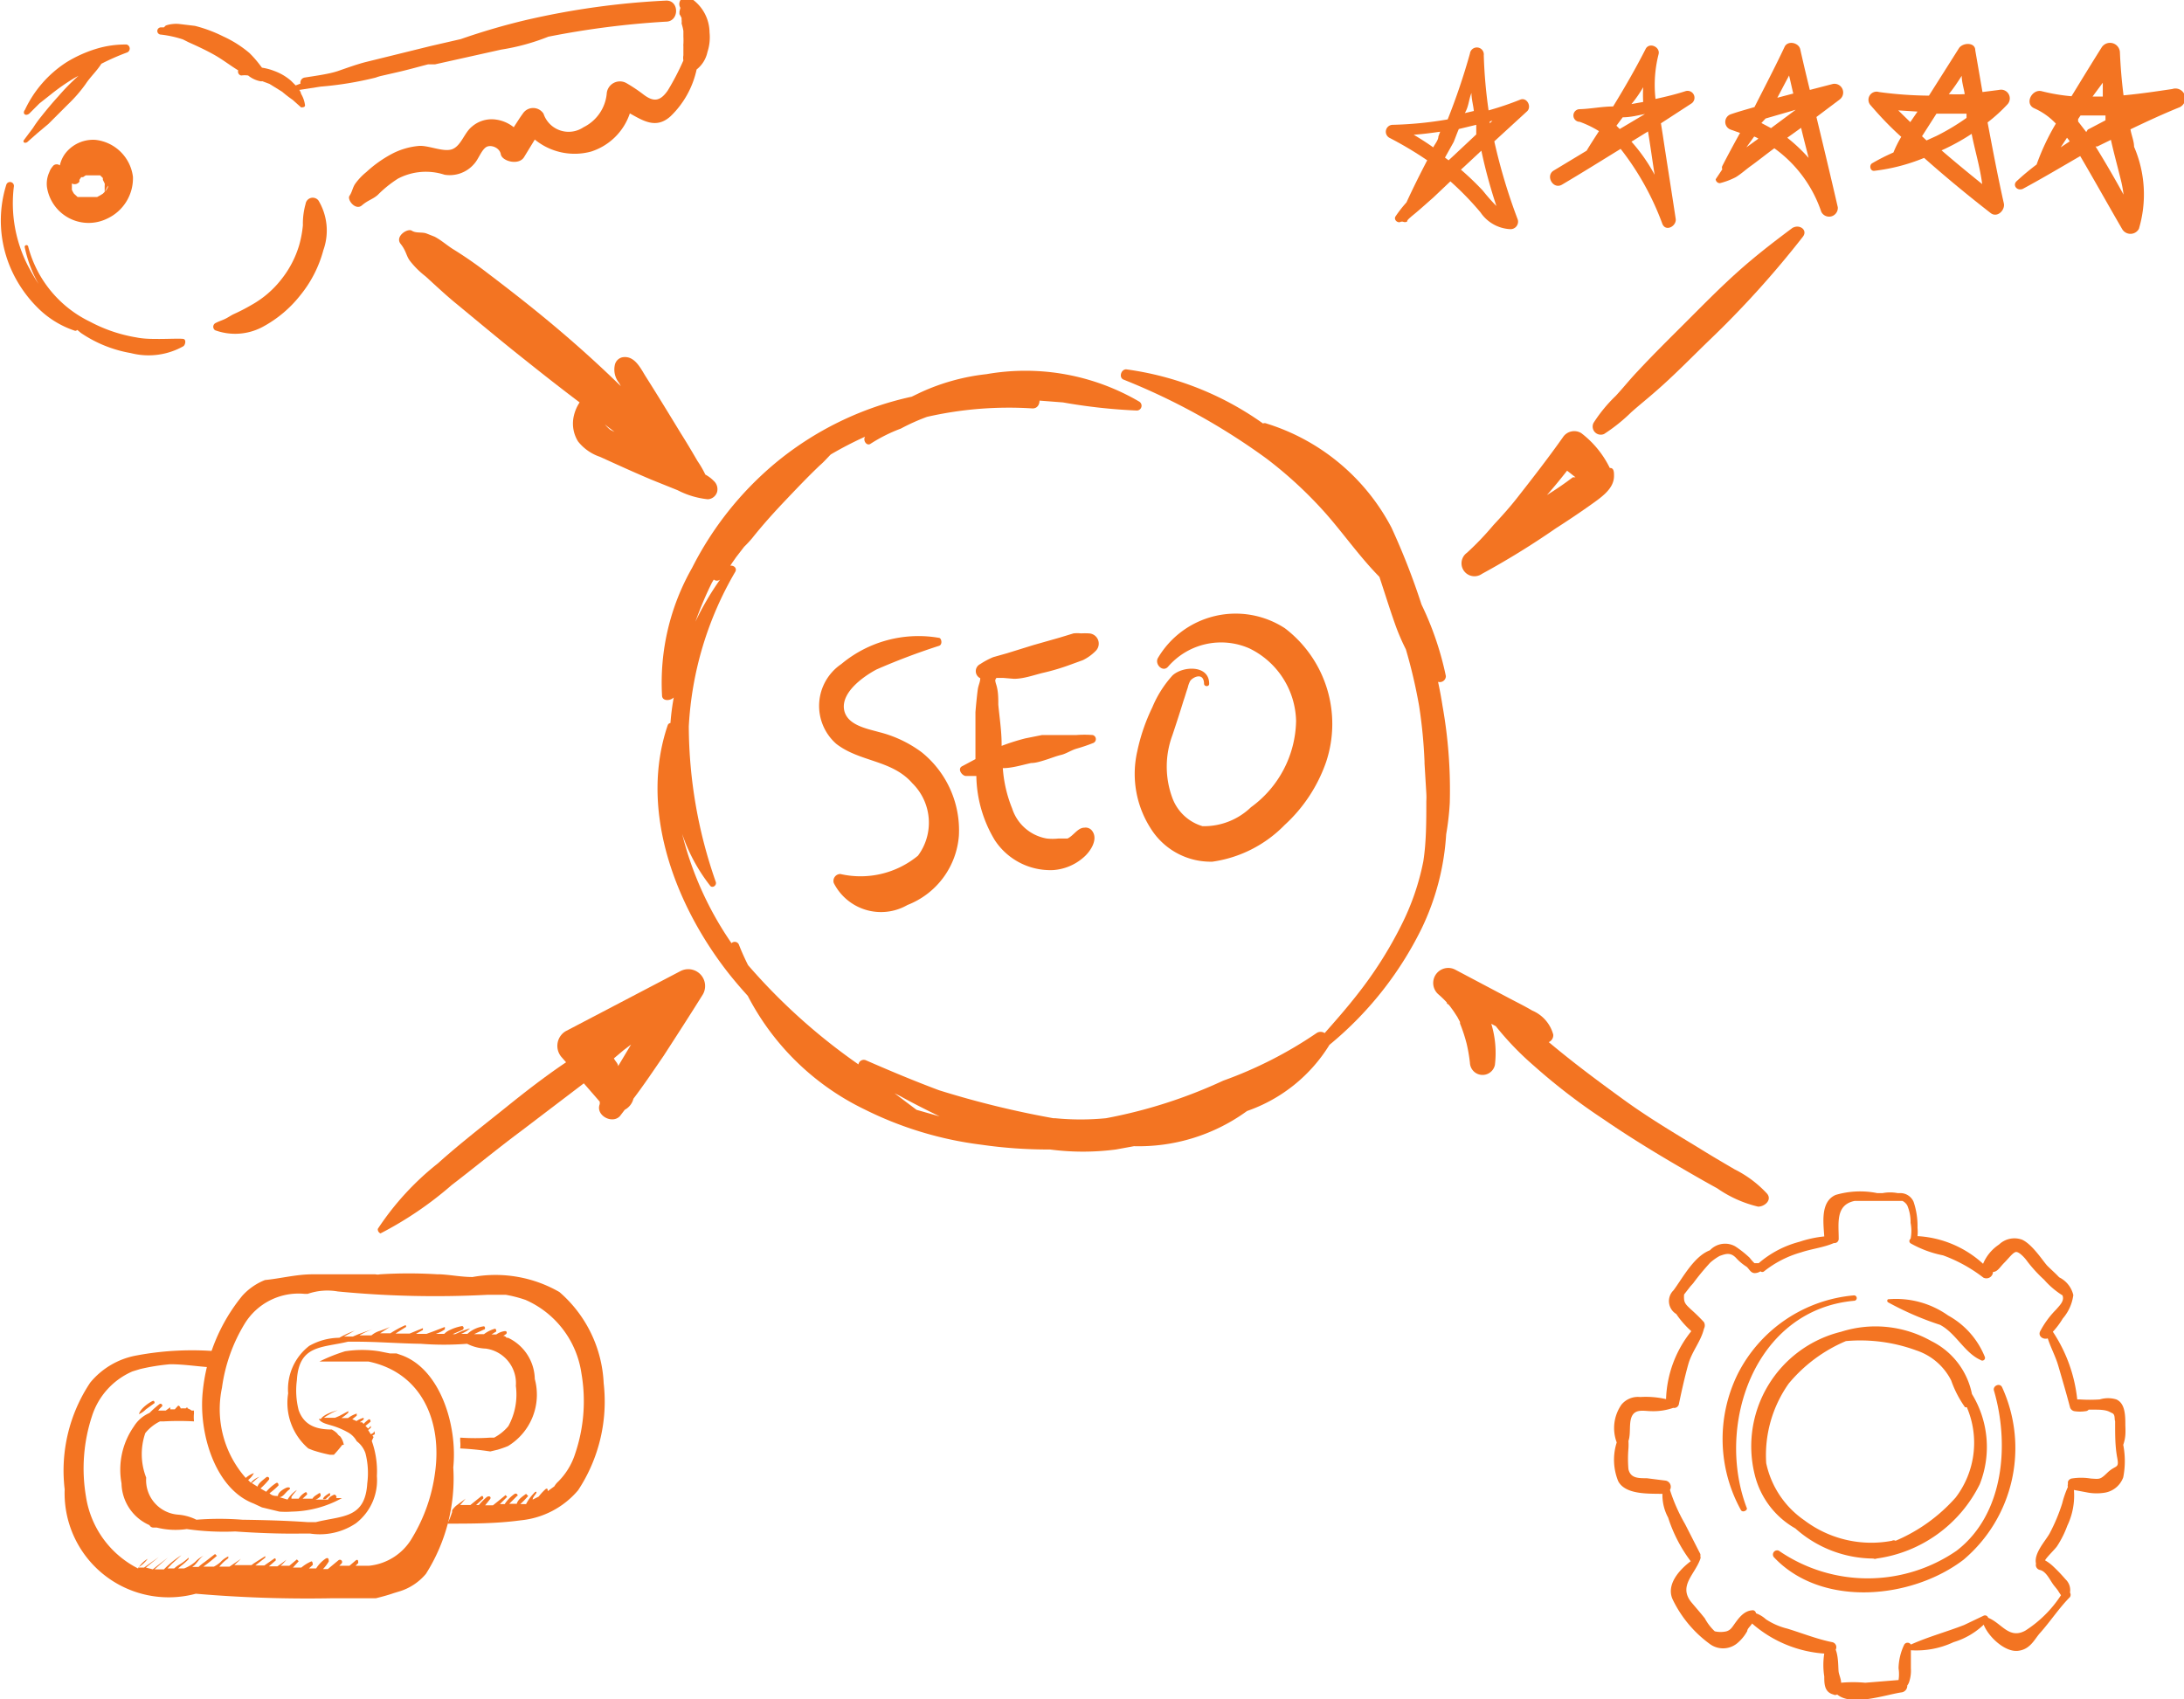 <svg xmlns="http://www.w3.org/2000/svg" id="Layer_1" data-name="Layer 1" viewBox="0 0 72.61 56.5"><defs><style>.cls-1{fill:#f37422;}</style></defs><path class="cls-1" d="M1012.13,994.83q-.06-.39-.15-.81h0a.2.2,0,0,0,.26-.19,10.29,10.29,0,0,0-.81-2.38,23.16,23.16,0,0,0-1-2.56,7.05,7.05,0,0,0-4.16-3.46.14.14,0,0,0-.11,0,10.19,10.19,0,0,0-4.55-1.8c-.17,0-.25.27-.09.34a21.68,21.68,0,0,1,4.76,2.63,13.79,13.79,0,0,1,2,1.86c.6.69,1.11,1.42,1.75,2.07.17.51.32,1,.51,1.54a7.08,7.08,0,0,0,.37.87,17.1,17.1,0,0,1,.44,1.88,16.32,16.32,0,0,1,.18,1.85s0,0,0,.06l.06,1a2.25,2.25,0,0,1,0,.26c0,.67,0,1.36-.1,2a8.23,8.23,0,0,1-.74,2.14,13.31,13.31,0,0,1-1.45,2.28c-.35.45-.72.87-1.09,1.29a.24.24,0,0,0-.27,0,13.72,13.72,0,0,1-3.1,1.58,16.42,16.42,0,0,1-3.9,1.25,8.7,8.7,0,0,1-1.69,0h-.06a31,31,0,0,1-3.8-.93c-.83-.31-1.64-.65-2.44-1a.18.18,0,0,0-.24.14,19.83,19.83,0,0,1-3.67-3.3c-.11-.22-.21-.44-.3-.67a.15.15,0,0,0-.25-.06,11.11,11.11,0,0,1-1.64-3.63,5.85,5.85,0,0,0,.93,1.72c.07.09.22,0,.19-.12a15.77,15.77,0,0,1-.9-5.18,11.35,11.35,0,0,1,1.54-5.13c.08-.13-.05-.23-.16-.21.06-.1.13-.19.19-.28l.27-.35a3.71,3.71,0,0,0,.27-.29c.35-.44.72-.85,1.1-1.25s.75-.79,1.15-1.17c.13-.11.24-.24.36-.36a12.29,12.29,0,0,1,1.14-.59c-.08.13.06.33.19.23a5.24,5.24,0,0,1,1-.5,6.79,6.79,0,0,1,.87-.39,12.26,12.26,0,0,1,3.51-.28c.16,0,.23-.13.23-.26l.78.06a18.51,18.51,0,0,0,2.46.27.16.16,0,0,0,.07-.3,7.49,7.49,0,0,0-5.07-.91,7.07,7.07,0,0,0-2.2.61l-.29.14a10.64,10.64,0,0,0-4.56,2.23,11,11,0,0,0-2.74,3.46,7.71,7.71,0,0,0-1,4.24c0,.2.27.19.39.07a7.9,7.9,0,0,0-.11.85.11.11,0,0,0-.09.07c-.93,2.73.17,5.77,1.83,8,.26.35.54.68.83,1a8.56,8.56,0,0,0,3.87,3.77,12,12,0,0,0,3.89,1.18,15.53,15.53,0,0,0,2.29.16,8.44,8.44,0,0,0,2.19,0l.6-.11a6.12,6.12,0,0,0,3.76-1.17s0,0,0,0a5.23,5.23,0,0,0,2.74-2.2s0,0,0,0a11.66,11.66,0,0,0,3.06-3.86,8.38,8.38,0,0,0,.82-3.14,8.87,8.87,0,0,0,.12-1.05A15.9,15.9,0,0,0,1012.13,994.83Zm-24.29-4.11.06-.1a.17.17,0,0,0,.21,0,9.47,9.47,0,0,0-.82,1.4A12,12,0,0,1,987.84,990.72Zm6.8,17.53-.73-.55.18.09c.43.24.87.46,1.32.68Z" transform="translate(-964.17 -971.35)"></path><path class="cls-1" d="M992.11,1000.41a.23.23,0,0,0-.22.3,1.76,1.76,0,0,0,2.45.73,2.69,2.69,0,0,0,1.71-2.31,3.33,3.33,0,0,0-1.24-2.77,4,4,0,0,0-1.42-.67c-.39-.11-1-.22-1.14-.67-.18-.61.61-1.17,1.06-1.41a21.89,21.89,0,0,1,2.09-.79c.11-.05.07-.24,0-.26a4,4,0,0,0-3.26.87,1.68,1.68,0,0,0-.17,2.65c.78.61,1.85.53,2.53,1.31a1.84,1.84,0,0,1,.19,2.41A3,3,0,0,1,992.11,1000.41Z" transform="translate(-964.17 -971.35)"></path><path class="cls-1" d="M997.88,993.92c.31,0,.62-.11.93-.19a7.45,7.45,0,0,0,.92-.27l.44-.16a1.55,1.55,0,0,0,.44-.32.34.34,0,0,0-.24-.57,2.06,2.06,0,0,0-.26,0,1.09,1.09,0,0,0-.25,0l-.46.14-.88.25-.87.27-.46.13a2.55,2.55,0,0,0-.43.23.26.26,0,0,0,0,.47c0,.12-.06.23-.08.36s-.06.51-.08.77c0,.52,0,1,0,1.56l-.43.23c-.2.09,0,.35.13.33l.33,0a4.25,4.25,0,0,0,.61,2.13,2.21,2.21,0,0,0,1.94,1,1.71,1.71,0,0,0,1-.41c.22-.18.51-.59.31-.88a.27.27,0,0,0-.27-.12c-.22,0-.36.27-.56.36l-.17,0-.13,0a1.7,1.7,0,0,1-.39,0,1.47,1.47,0,0,1-1.15-1,4.36,4.36,0,0,1-.31-1.34c.31,0,.62-.1.94-.17.16,0,.34-.06.5-.11s.33-.12.5-.16.34-.16.52-.21a5.52,5.52,0,0,0,.53-.18.14.14,0,0,0,0-.27,3.39,3.39,0,0,0-.55,0c-.19,0-.37,0-.56,0s-.4,0-.58,0l-.55.11a7.24,7.24,0,0,0-.79.25v-.06c0-.44-.07-.88-.11-1.31,0-.23,0-.45-.07-.67s0-.15,0-.22h.23Z" transform="translate(-964.17 -971.35)"></path><path class="cls-1" d="M1003.52,994.64c.05-.14.09-.29.14-.43a.83.83,0,0,1,.08-.22c.09-.13.45-.3.46.09,0,.11.18.11.17,0,0-.63-.88-.59-1.22-.27a3.66,3.66,0,0,0-.67,1.06,6.3,6.3,0,0,0-.5,1.46,3.36,3.36,0,0,0,.45,2.57,2.35,2.35,0,0,0,2.05,1.1,4.17,4.17,0,0,0,2.4-1.22,5.1,5.1,0,0,0,1.38-2.1,4,4,0,0,0-1.37-4.44,3,3,0,0,0-4.23,1c-.1.21.18.48.35.27a2.33,2.33,0,0,1,2.7-.6,2.75,2.75,0,0,1,1.55,2.41,3.62,3.62,0,0,1-1.5,2.87,2.25,2.25,0,0,1-1.61.63,1.53,1.53,0,0,1-1-.93,3,3,0,0,1,0-2.1C1003.27,995.43,1003.41,995,1003.52,994.64Z" transform="translate(-964.17 -971.35)"></path><path class="cls-1" d="M1023.76,978.93c-.63.47-1.24.94-1.83,1.47s-1.12,1.07-1.67,1.62-1.11,1.1-1.64,1.67c-.25.26-.48.55-.73.82a4.93,4.93,0,0,0-.74.9.27.27,0,0,0,.35.37,5.69,5.69,0,0,0,.9-.72c.28-.25.56-.47.83-.71.61-.53,1.17-1.11,1.75-1.67a32.05,32.05,0,0,0,3.13-3.46C1024.28,979,1024,978.79,1023.76,978.93Z" transform="translate(-964.17 -971.35)"></path><path class="cls-1" d="M1017.83,987.16v0c0-.1,0-.26-.14-.25l0,0v0a3.24,3.24,0,0,0-.95-1.16.45.45,0,0,0-.61.14c-.48.68-1,1.35-1.51,2-.25.32-.52.62-.8.92a9.56,9.56,0,0,1-.88.92.43.43,0,0,0,.5.7,26.86,26.86,0,0,0,2.45-1.51c.39-.25.78-.51,1.16-.78S1017.84,987.59,1017.83,987.16Zm-2.23.65c.23-.26.45-.53.67-.81l.09.07.19.15-.09,0C1016.17,987.44,1015.89,987.63,1015.6,987.81Z" transform="translate(-964.17 -971.35)"></path><path class="cls-1" d="M1011.62,976.68c-.24.46-.47.92-.69,1.4a4.06,4.06,0,0,0-.36.46c-.08.11.07.25.18.18l.06,0a.17.17,0,0,0,.14,0c0-.06.09-.12.14-.17.25-.2.49-.42.73-.63l.57-.54.1.09a10,10,0,0,1,.9.94,1.27,1.27,0,0,0,1,.56.25.25,0,0,0,.24-.32,19,19,0,0,1-.78-2.6l1.09-1c.16-.15,0-.47-.22-.39a10.17,10.17,0,0,1-1.06.36,16.14,16.14,0,0,1-.16-1.83.23.23,0,0,0-.46-.06,21.69,21.69,0,0,1-.74,2.19,12.33,12.33,0,0,1-1.83.18.23.23,0,0,0-.11.43A12.11,12.11,0,0,1,1011.62,976.68Zm2.17-1.32-.09.09v-.06Zm-.37,1a16.66,16.66,0,0,0,.5,1.84,6.59,6.59,0,0,1-.45-.51,9.61,9.61,0,0,0-.73-.7l.09-.08Zm-.33-1.92c0,.2.06.4.08.6l-.3.07C1013,974.89,1013,974.67,1013.09,974.44Zm-.59,1.63c.06-.15.11-.29.17-.43l.58-.14c0,.1,0,.21,0,.32l-.8.75-.12.11-.12-.09Zm-.45-.34-.06.16c0,.12-.11.24-.17.36-.21-.15-.43-.29-.65-.42C1011.47,975.81,1011.76,975.77,1012.05,975.73Z" transform="translate(-964.17 -971.35)"></path><path class="cls-1" d="M1016.1,977.49c.66-.39,1.3-.79,1.95-1.19a9.17,9.17,0,0,1,1.39,2.5c.12.27.48.06.44-.18-.14-.93-.29-1.86-.43-2.79l-.06-.38,1-.65a.23.23,0,0,0-.18-.42c-.31.1-.63.18-1,.26a4.12,4.12,0,0,1,.1-1.48c.07-.25-.31-.42-.43-.18-.33.65-.7,1.29-1.08,1.91-.37,0-.74.08-1.11.09a.21.21,0,0,0,0,.42,3.44,3.44,0,0,1,.64.31c-.14.22-.28.43-.41.65l-1.11.67C1015.55,977.21,1015.81,977.66,1016.1,977.49Zm2.86-1.77h0c.08.48.15,1,.22,1.44a5.71,5.71,0,0,0-.77-1.1Zm-.16-1.47a4.15,4.15,0,0,0,0,.49l-.39.07C1018.56,974.63,1018.69,974.44,1018.8,974.25Zm-.68,1c.25,0,.49-.06.74-.11l-.84.5-.11-.11Z" transform="translate(-964.17 -971.35)"></path><path class="cls-1" d="M1021.35,977.44a2.41,2.41,0,0,0,.53-.2c.18-.11.34-.26.51-.38s.51-.39.77-.58a4.28,4.28,0,0,1,1.56,2.11.29.29,0,0,0,.55-.15c-.23-1-.47-2-.71-3l.77-.58a.29.29,0,0,0-.22-.52l-.77.2c-.11-.45-.22-.91-.32-1.36-.06-.22-.42-.29-.52-.07-.31.66-.65,1.31-1,2-.27.08-.53.15-.79.24a.27.27,0,0,0,0,.51l.31.11c-.2.36-.4.73-.59,1.1a.14.14,0,0,0,0,.11l-.22.33A.14.14,0,0,0,1021.35,977.44Zm2.7-1.84c.08.34.17.68.25,1a5.59,5.59,0,0,0-.71-.67Zm-.4-1.74c.05.2.09.4.14.6l-.53.14Zm-.78,1.43,1-.29-.82.61-.32-.17Zm-.38.6a.61.61,0,0,1,.14.07l-.4.29Z" transform="translate(-964.17 -971.35)"></path><path class="cls-1" d="M1027.38,975.9a3.6,3.6,0,0,0-.26.52,6.76,6.76,0,0,0-.71.36c-.1.06-.07.26.07.25a6.24,6.24,0,0,0,1.66-.43c.72.64,1.46,1.25,2.22,1.84.22.16.48-.11.43-.33-.2-.89-.37-1.79-.54-2.69a5.34,5.34,0,0,0,.66-.6.29.29,0,0,0-.28-.48l-.55.07-.24-1.39c0-.27-.41-.26-.54-.07l-1,1.58a13,13,0,0,1-1.66-.12.27.27,0,0,0-.27.45C1026.68,975.22,1027,975.56,1027.38,975.9Zm2.69,1.57c-.46-.37-.91-.74-1.35-1.12l.15-.07a7.12,7.12,0,0,0,.85-.48C1029.83,976.36,1030,976.91,1030.07,977.47Zm-.68-3.6c0,.21.07.41.1.61a4.58,4.58,0,0,1-.53,0C1029.11,974.3,1029.25,974.09,1029.39,973.87Zm-.84,1.26,0,0c.34,0,.67,0,1,0,0,.05,0,.09,0,.14a7.49,7.49,0,0,1-1,.6l-.33.15-.15-.14Zm-.63-.07-.24.35-.4-.39Z" transform="translate(-964.17 -971.35)"></path><path class="cls-1" d="M1036.39,974.31c-.54.08-1.07.16-1.62.21-.06-.47-.1-.95-.12-1.42a.33.33,0,0,0-.61-.17c-.34.54-.67,1.08-1,1.62a6.26,6.26,0,0,1-1-.17c-.32-.07-.57.42-.24.57a2.23,2.23,0,0,1,.72.51,7.67,7.67,0,0,0-.64,1.36,8.36,8.36,0,0,0-.66.55c-.15.13,0,.34.2.26.65-.35,1.27-.72,1.91-1.09.47.8.92,1.61,1.39,2.42a.32.32,0,0,0,.56,0,4,4,0,0,0-.16-2.73c0-.19-.09-.39-.12-.58.52-.25,1.06-.5,1.6-.72A.32.32,0,0,0,1036.39,974.31Zm-3.71,1.94.21-.32a.94.94,0,0,1,.09.12Zm1.4-2.15c0,.15,0,.31,0,.46h-.34Zm-.55,1.64-.27-.35,0-.08.08-.12h.83l0,.16-.59.31Zm.31.48.06,0,.45-.22v0c.1.45.22.88.33,1.33a3.86,3.86,0,0,1,.09.49C1034.47,977.27,1034.16,976.74,1033.84,976.22Z" transform="translate(-964.17 -971.35)"></path><path class="cls-1" d="M1015.66,1006a.25.25,0,0,0,.15-.25,1.21,1.21,0,0,0-.7-.8c-.27-.16-.56-.3-.84-.45l-1.72-.91a.5.5,0,0,0-.56.82,3.5,3.5,0,0,1,.28.27s0,.06.05.06a1.34,1.34,0,0,1,.11.14c.07.09.13.19.19.28l.09.17,0,0,0,.05a5.25,5.25,0,0,1,.22.67,5.3,5.3,0,0,1,.11.64.42.42,0,0,0,.83.07,3.34,3.34,0,0,0-.12-1.37l.15.08a9.8,9.8,0,0,0,1.26,1.31,20.28,20.28,0,0,0,2.33,1.79c.8.55,1.63,1.06,2.47,1.55.43.25.86.5,1.3.74a4,4,0,0,0,1.36.61c.22,0,.47-.22.3-.43a3.74,3.74,0,0,0-1.08-.81c-.41-.24-.82-.48-1.22-.73-.84-.51-1.66-1-2.46-1.58s-1.54-1.13-2.27-1.73Z" transform="translate(-964.17 -971.35)"></path><path class="cls-1" d="M984.76,984.14c-.7-.68-1.41-1.32-2.16-1.95s-1.47-1.19-2.22-1.76a13.52,13.52,0,0,0-1.17-.81c-.2-.13-.38-.29-.59-.4l-.28-.11c-.15-.05-.34,0-.48-.09s-.57.19-.37.44.18.41.33.59a2.9,2.9,0,0,0,.5.49c.35.32.69.64,1.06.94.74.61,1.49,1.24,2.25,1.84.6.48,1.2.95,1.81,1.41a1.34,1.34,0,0,0-.19.44,1.12,1.12,0,0,0,.14.86,1.57,1.57,0,0,0,.73.51c.57.26,1.14.52,1.71.76l.87.35a2.8,2.8,0,0,0,1,.3.34.34,0,0,0,.31-.24.37.37,0,0,0-.11-.37,1.14,1.14,0,0,0-.28-.21,3.3,3.3,0,0,0-.26-.45c-.18-.31-.37-.63-.56-.93-.39-.64-.78-1.28-1.18-1.91-.17-.28-.37-.68-.76-.61a.33.33,0,0,0-.25.26.71.71,0,0,0,.14.59l.06.11,0,0Zm-.48,1.32s0,0,0,0h0l0,0c.1.09.22.17.32.25l-.14-.07A1.2,1.2,0,0,1,984.28,985.46Z" transform="translate(-964.17 -971.35)"></path><path class="cls-1" d="M976.82,1012.36a11.93,11.93,0,0,0,2.37-1.61c.77-.59,1.52-1.21,2.3-1.79l2.09-1.59.53.61,0,.08c-.15.37.41.68.67.4l.16-.21a.58.58,0,0,0,.29-.37c.35-.46.67-.94,1-1.42.44-.68.88-1.36,1.31-2.05a.56.56,0,0,0-.75-.77l-3.82,2a.57.57,0,0,0-.12.87l.14.16c-.7.47-1.38,1-2,1.5s-1.54,1.21-2.26,1.86a9.28,9.28,0,0,0-2,2.18A.15.15,0,0,0,976.82,1012.36Zm7.9-5.56c0-.09-.1-.17-.14-.26l.32-.27.25-.19Z" transform="translate(-964.17 -971.35)"></path><path class="cls-1" d="M1034.83,1018.74c0-.31,0-.73-.3-.86a.94.94,0,0,0-.55,0,5,5,0,0,1-.67,0l-.08,0a5,5,0,0,0-.81-2.25,2.66,2.66,0,0,0,.33-.44,1.49,1.49,0,0,0,.35-.78.88.88,0,0,0-.47-.59c-.12-.13-.26-.25-.39-.38s-.49-.71-.84-.87a.74.74,0,0,0-.77.16,1.43,1.43,0,0,0-.53.64,3.52,3.52,0,0,0-2.18-.92,1.37,1.37,0,0,0,0-.28,2.49,2.49,0,0,0-.13-.86.48.48,0,0,0-.46-.29h-.07a1.35,1.35,0,0,0-.5,0h-.18a2.88,2.88,0,0,0-1.38.06c-.51.22-.41.92-.38,1.38h0a3.84,3.84,0,0,0-.83.18,3.37,3.37,0,0,0-1.35.71,0,0,0,0,0,0,0h-.14c0,.08,0,.08,0,0a1.45,1.45,0,0,1-.16-.18,3.48,3.48,0,0,0-.48-.38.69.69,0,0,0-.84.13c-.53.2-.9.91-1.21,1.33v0a.5.5,0,0,0,.09.79,3,3,0,0,0,.5.57h0a3.79,3.79,0,0,0-.84,2.26,3,3,0,0,0-.86-.07.71.71,0,0,0-.62.25,1.36,1.36,0,0,0-.16,1.26,1.89,1.89,0,0,0,.05,1.29c.24.45,1,.41,1.47.42a1.58,1.58,0,0,0,.19.79,4.88,4.88,0,0,0,.75,1.45c-.4.3-.82.79-.6,1.27A3.94,3.94,0,0,0,1021,1026a.74.74,0,0,0,.91,0,1.4,1.4,0,0,0,.35-.42c0-.08.11-.16.16-.25a4.07,4.07,0,0,0,2.4,1,2.42,2.42,0,0,0,0,.76c0,.24,0,.52.3.6a.13.13,0,0,0,.13,0c.48.41,1.64,0,2.14-.07a.22.22,0,0,0,.19-.23.39.39,0,0,0,.06-.11,1.19,1.19,0,0,0,.06-.46c0-.2,0-.4,0-.6a2.91,2.91,0,0,0,1.42-.27,2.47,2.47,0,0,0,1-.58c.17.42.71.91,1.13.87s.56-.39.74-.59c.35-.39.64-.84,1-1.2a.15.15,0,0,0,0-.15.49.49,0,0,0-.15-.44,5.33,5.33,0,0,0-.4-.42,1.37,1.37,0,0,0-.28-.21c.06-.11.34-.38.4-.47a3.32,3.32,0,0,0,.34-.68,2.32,2.32,0,0,0,.22-1.19l.48.09a1.69,1.69,0,0,0,.55,0,.79.79,0,0,0,.61-.51,2.8,2.8,0,0,0,0-1.08C1034.84,1019.16,1034.84,1019,1034.83,1018.74Zm-.58,1.56c-.26.25-.26.23-.57.21a2,2,0,0,0-.64,0,.17.17,0,0,0-.12.11v.08a.15.15,0,0,0,0,.09,3.24,3.24,0,0,0-.19.55,6,6,0,0,1-.42,1c-.14.25-.53.66-.45,1a.17.17,0,0,0,.13.21c.22.05.34.36.47.52s.12.15.17.23l.06.09a3.94,3.94,0,0,1-1.19,1.18c-.54.29-.78-.25-1.23-.43a.11.11,0,0,0-.15-.07l-.65.31c-.59.23-1.19.39-1.77.65a.13.13,0,0,0-.22,0,1.91,1.91,0,0,0-.19.79,1.27,1.27,0,0,1,0,.39l0,0-1.11.09a4.25,4.25,0,0,0-.8,0c0-.12-.06-.24-.08-.35s0-.5-.1-.75a.17.17,0,0,0-.12-.25c-.5-.1-1-.3-1.49-.45a2.26,2.26,0,0,1-.71-.31,1,1,0,0,0-.33-.2.12.12,0,0,0-.09-.1c-.26,0-.43.19-.57.38s-.17.27-.32.32a.86.86,0,0,1-.39,0,1.65,1.65,0,0,1-.33-.43c-.15-.19-.31-.37-.46-.55-.42-.54.13-.91.31-1.43a.13.13,0,0,0,0-.09.19.19,0,0,0,0-.07l-.51-1a5.71,5.71,0,0,1-.5-1.13.21.21,0,0,0-.14-.31l-.63-.08c-.29,0-.54,0-.61-.3a3.94,3.94,0,0,1,0-.69,2.13,2.13,0,0,0,0-.25c.09-.25,0-.63.13-.85s.41-.14.63-.14a2,2,0,0,0,.73-.11.16.16,0,0,0,.19-.14c.09-.43.19-.88.31-1.31s.42-.76.52-1.18a.08.08,0,0,0,0,0,.23.23,0,0,0,0-.22,5.93,5.93,0,0,0-.44-.43c-.1-.1-.21-.18-.22-.33a.88.88,0,0,1,0-.16l.21-.27.09-.1a8,8,0,0,1,.57-.69,1.89,1.89,0,0,1,.31-.22c.2-.07.37-.14.57.09a1.7,1.7,0,0,0,.33.27c.09.08.13.2.26.21a.36.36,0,0,0,.2-.06.09.09,0,0,0,.12,0,3.5,3.5,0,0,1,1.23-.63c.36-.12.75-.16,1.09-.31a.14.14,0,0,0,.16-.15c0-.51-.11-1.12.53-1.25h0c.42,0,.84,0,1.26,0l.33,0h0a.38.38,0,0,1,.16.15,1.43,1.43,0,0,1,.11.58,1.35,1.35,0,0,1,0,.53v0a.09.09,0,0,0,0,.15,3.59,3.59,0,0,0,1.08.4,5,5,0,0,1,1.34.74.22.22,0,0,0,.32-.19v0c.15,0,.23-.16.37-.3s.28-.33.38-.36.3.18.39.31a4.6,4.6,0,0,0,.56.61,2.72,2.72,0,0,0,.61.52h0c.07.18-.08.32-.21.47a3,3,0,0,0-.54.74c-.06.16.12.27.26.22.1.31.26.6.35.91s.27.92.39,1.38a.19.19,0,0,0,.14.13,1.22,1.22,0,0,0,.38,0,.14.14,0,0,0,.1-.05l.19,0c.15,0,.36,0,.5.07s0,0,.1.05.06.2.09.26l0,.09c0,.38,0,.76.07,1.13S1034.52,1020.05,1034.25,1020.3Z" transform="translate(-964.17 -971.35)"></path><path class="cls-1" d="M1023.86,1022.17a3.92,3.92,0,0,0,2.59,1,.13.13,0,0,0,.11,0,4.51,4.51,0,0,0,3.43-2.47,3.37,3.37,0,0,0-.26-3,2.51,2.51,0,0,0-1.35-1.76,3.77,3.77,0,0,0-3-.31,3.92,3.92,0,0,0-2.87,4.76A2.82,2.82,0,0,0,1023.86,1022.17Zm-.22-4.82a5,5,0,0,1,1.9-1.41,5.4,5.4,0,0,1,2.34.31,2,2,0,0,1,1.16,1,3.58,3.58,0,0,0,.46.89l.06,0a3,3,0,0,1-.37,3,5.57,5.57,0,0,1-2,1.44.12.12,0,0,0-.12,0,3.69,3.69,0,0,1-2.91-.68,3.08,3.08,0,0,1-1.27-1.9A4.12,4.12,0,0,1,1023.64,1017.35Z" transform="translate(-964.17 -971.35)"></path><path class="cls-1" d="M1025.81,1014.6a.09.09,0,0,0,0-.18,4.8,4.8,0,0,0-3.86,2.6,4.89,4.89,0,0,0,.1,4.54c.06.1.24,0,.19-.08C1021.2,1018.74,1022.5,1014.9,1025.81,1014.6Z" transform="translate(-964.17 -971.35)"></path><path class="cls-1" d="M1030.46,1017.58c.52,1.77.35,4.11-1.24,5.33a5.21,5.21,0,0,1-5.91,0,.14.14,0,0,0-.17.21c1.58,1.69,4.58,1.41,6.31.09a4.86,4.86,0,0,0,1.28-5.74C1030.65,1017.32,1030.42,1017.43,1030.46,1017.58Z" transform="translate(-964.17 -971.35)"></path><path class="cls-1" d="M1028.67,1015.4c.53.28.81.93,1.35,1.17a.09.09,0,0,0,.14-.1,2.73,2.73,0,0,0-1.22-1.38,3,3,0,0,0-2-.54.06.06,0,0,0,0,.1A10,10,0,0,0,1028.67,1015.4Z" transform="translate(-964.17 -971.35)"></path><path class="cls-1" d="M979.24,1020.14c.14-1.36-.41-3.23-1.69-3.72h0l-.2-.07-.12,0-.1,0-.35-.07h0a3.64,3.64,0,0,0-1.14,0,5.58,5.58,0,0,0-.85.34v0l1.63,0c1.78.37,2.46,2,2.21,3.72a5.6,5.6,0,0,1-.75,2.13,1.87,1.87,0,0,1-1.44.94h0l0,0-.45,0,.09-.09c0-.06,0-.14-.08-.09l-.21.18h-.34l.07-.07a.07.07,0,0,0-.1-.11l-.35.29h-.16a1.5,1.5,0,0,0,.19-.25c0-.06,0-.15-.1-.1a1.12,1.12,0,0,0-.32.33h-.24l.13-.12s0-.14-.06-.11h0a1.28,1.28,0,0,0-.32.2l-.28,0,.19-.21a0,0,0,0,0-.06-.06l-.25.21-.07,0-.22,0a1.19,1.19,0,0,0,.19-.2s0,0,0,0a3.3,3.3,0,0,1-.3.22l-.28,0,.23-.2s0-.09-.05-.06l-.33.23,0,0h-.3l.33-.26s0-.07,0-.05l-.38.24-.08.06h-.57l.22-.21s0-.06,0,0l-.38.26h-.34a1.56,1.56,0,0,1,.3-.28s0-.07,0-.06a.79.79,0,0,0-.26.19,1.07,1.07,0,0,1-.22.15h-.35a5.46,5.46,0,0,0,.45-.36,0,0,0,0,0-.06-.06l-.35.27a1.56,1.56,0,0,0-.2.16h-.21l.08-.06c.11-.11.18-.25.31-.32s0,0,0,0a1,1,0,0,0-.29.21,1.25,1.25,0,0,1-.37.22h-.2l.09-.08a1.94,1.94,0,0,0,.26-.23,0,0,0,1,0,0-.05,1.78,1.78,0,0,1-.27.21,1.13,1.13,0,0,0-.21.15h-.22l.15-.16.31-.28s0-.05,0,0a3.23,3.23,0,0,0-.58.47h-.14l-.17,0,.11-.1.33-.29s0,0,0,0l-.35.27-.15.12-.23-.06.43-.35a0,0,0,1,0,0,0l-.49.35-.11,0-.09,0a1.11,1.11,0,0,0,.32-.29s0-.06,0,0a.89.89,0,0,0-.32.32,3.22,3.22,0,0,1-1.73-2.38,5.57,5.57,0,0,1,.2-2.69,2.42,2.42,0,0,1,1.34-1.48l.26-.08a6.85,6.85,0,0,1,1-.16c.5,0,1,.09,1.49.11a2.52,2.52,0,0,1,.17-.53,10,10,0,0,0-2.79.13,2.59,2.59,0,0,0-1.53.9,5.27,5.27,0,0,0-.85,3.55,3.46,3.46,0,0,0,4.36,3.47,43.43,43.43,0,0,0,4.57.15h1.42c.2-.05.39-.1.59-.17l.23-.07h0a1.86,1.86,0,0,0,.84-.57A5.93,5.93,0,0,0,979.24,1020.14Z" transform="translate(-964.17 -971.35)"></path><path class="cls-1" d="M969.49,1018.61h.13a9.13,9.13,0,0,1,1,0,1.26,1.26,0,0,1,0-.28.22.22,0,0,1,0-.08h-.08a.4.4,0,0,0-.13-.07s0-.07-.07,0a.76.76,0,0,0-.16,0l0,0s-.05-.13-.1-.08l-.1.11h-.15l0-.07s0,0,0,0l-.15.11-.25,0a.86.86,0,0,1,.13-.14.06.06,0,0,0-.08-.08,3.17,3.17,0,0,0-.34.3l0,0a1.14,1.14,0,0,0-.52.45,2.51,2.51,0,0,0-.41,1.89,1.55,1.55,0,0,0,.93,1.39.14.14,0,0,0,.12.08h.12a2.58,2.58,0,0,0,1,.05,8.65,8.65,0,0,0,1.61.08c.72.05,1.45.08,2.17.07l.32,0A2.15,2.15,0,0,0,976,1022a1.8,1.8,0,0,0,.7-1.57,3,3,0,0,0-.17-1.17l.06-.13s-.07-.1-.09,0l0,0,0,0,.1-.08c.07,0,0-.15,0-.1s-.06.06-.1.09l-.09-.14.09-.08s0-.1,0-.06l-.09.09-.09-.09.17-.14s0-.11-.07-.07a1.22,1.22,0,0,0-.17.15s0-.05-.06-.06a.06.06,0,0,0,0,0l-.06,0,.13-.09s0-.07,0-.06a.86.86,0,0,0-.24.11.84.84,0,0,0-.14-.06h0l.15-.12a0,0,0,1,0,0-.07,1,1,0,0,0-.29.15h0l-.22,0a1.54,1.54,0,0,0,.23-.18s0-.07,0-.05l-.3.16-.14.06h-.37a1.1,1.1,0,0,1,.14-.09,1.91,1.91,0,0,1,.32-.16s0,0,0,0-.46.11-.56.29h-.07c.07.13.27.17.4.21a2.55,2.55,0,0,1,.54.22.74.74,0,0,1,.32.31.83.83,0,0,1,.29.4,2.63,2.63,0,0,1,.06,1c-.07,1.18-.83,1.07-1.71,1.29h-.27c-.72-.05-1.44-.07-2.17-.08a9.77,9.77,0,0,0-1.53,0,1.66,1.66,0,0,0-.62-.17,1.15,1.15,0,0,1-1.05-1.23A2.15,2.15,0,0,1,969,1019,1.43,1.43,0,0,1,969.49,1018.61Z" transform="translate(-964.17 -971.35)"></path><path class="cls-1" d="M982.77,1014.31a4.26,4.26,0,0,0-2.89-.5c-.36,0-.71-.07-1.07-.09l-.09,0a15.37,15.37,0,0,0-1.92,0,.34.34,0,0,1-.15,0l-2.09,0c-.54,0-1.06.14-1.58.19a2,2,0,0,0-.76.53,5.94,5.94,0,0,0-1.31,3.19c-.14,1.35.4,3.22,1.69,3.71v0l.28.13.58.14a2.83,2.83,0,0,0,.41,0,3.57,3.57,0,0,0,1.67-.45h-.29l.08,0c.07,0,0-.14-.06-.11s-.17.08-.19.16h-.42a.35.35,0,0,0,.17-.12c0-.05,0-.13-.07-.08s-.16.09-.2.17,0,0,0,0h-.33l.15-.14s0-.1-.06-.07a.63.63,0,0,0-.22.21h-.24l0-.06c.05-.08.12-.15.18-.23a0,0,0,1,0,0,0,1,1,0,0,0-.31.32l-.27-.08c.12,0,.21-.17.31-.24s0-.1-.06-.08-.3.14-.3.28a0,0,0,0,0,0,0c-.09,0-.19,0-.28-.09a2.55,2.55,0,0,0,.3-.26s0-.12-.08-.08a1.5,1.5,0,0,0-.33.29l-.19-.11a2.37,2.37,0,0,0,.27-.28.06.06,0,0,0-.08-.09c-.09.08-.25.18-.29.31l-.19-.12c.09-.06.16-.15.26-.21s0,0,0,0a.66.66,0,0,0-.29.2l-.09-.09a.69.69,0,0,0,.19-.23,0,0,0,0,0,0,0,.84.84,0,0,0-.27.16,3.45,3.45,0,0,1-.79-3,5.49,5.49,0,0,1,.75-2.12,2.1,2.1,0,0,1,2-1l.1,0a2,2,0,0,1,1-.08,33.6,33.6,0,0,0,5,.11l.58,0a4.24,4.24,0,0,1,.66.17,3.16,3.16,0,0,1,1.86,2.44,5.43,5.43,0,0,1-.21,2.68,2.28,2.28,0,0,1-.56.92h0a.65.65,0,0,0-.13.16l-.22.16c0-.05,0-.11-.07-.07a1.79,1.79,0,0,0-.23.25l-.2.1c0-.07.07-.14.11-.2s0-.1-.08,0a1.4,1.4,0,0,0-.25.35l-.19,0a3.31,3.31,0,0,0,.26-.27,0,0,0,0,0-.07-.07c-.11.08-.27.18-.31.33v0h-.25l.26-.26c.05,0,0-.11-.08-.07a1.19,1.19,0,0,0-.33.34h-.16l0,0,.24-.24a0,0,0,1,0-.05-.06l-.27.22-.15.12h-.1l-.16,0,.16-.2c.05-.06,0-.13-.1-.08a2.29,2.29,0,0,0-.27.27H980v0l.24-.22s0-.11-.07-.07l-.25.2-.11.09-.34,0,.18-.21a0,0,0,1,0,0,0l-.31.23h0a.7.7,0,0,0-.14.16,0,0,0,0,0,0,.06h0l-.06.17a2,2,0,0,1-.1.21c.82,0,1.63,0,2.44-.11h0a2.86,2.86,0,0,0,1.91-1,5.36,5.36,0,0,0,.85-3.56A4.26,4.26,0,0,0,982.77,1014.31Z" transform="translate(-964.17 -971.35)"></path><path class="cls-1" d="M975.55,1019.39h.05a.63.63,0,0,0-.12-.28h0a.31.31,0,0,1-.1-.1.75.75,0,0,0-.18-.13c-.47,0-.91-.11-1.1-.64a2.63,2.63,0,0,1-.06-1c.07-1.18.83-1.07,1.7-1.28H976c.71,0,1.44.06,2.16.07a9.93,9.93,0,0,0,1.54,0,1.49,1.49,0,0,0,.62.16,1.16,1.16,0,0,1,1,1.24,2.18,2.18,0,0,1-.25,1.34,1.6,1.6,0,0,1-.47.38h-.13a7.26,7.26,0,0,1-1,0s0,.08,0,.12a1,1,0,0,1,0,.24,9.53,9.53,0,0,1,1,.1l.25-.06a3.4,3.4,0,0,0,.34-.12.06.06,0,0,0,0,0,2,2,0,0,0,.89-2.23,1.55,1.55,0,0,0-.89-1.37l0,0a0,0,0,0,0-.05,0l0,0a.12.12,0,0,0-.11-.06h0l.09-.06a.06.06,0,0,0,0-.1h-.05s0,0,0,0a.62.62,0,0,0-.27.11l-.16,0,.16-.1s0-.1-.05-.09a1.11,1.11,0,0,0-.36.18h-.33l.32-.15c.07,0,.05-.12,0-.11a1,1,0,0,0-.54.25l-.21,0h0a1.14,1.14,0,0,0,.3-.18s0,0,0,0a2,2,0,0,0-.32.11l-.18.08h-.08l.32-.14a.07.07,0,0,0,0-.13,1.51,1.51,0,0,0-.41.13.59.59,0,0,0-.19.13h-.28a1.2,1.2,0,0,0,.3-.15s0-.1,0-.08l-.39.15-.22.08h-.35l.23-.13a0,0,0,1,0,0-.06l-.32.13-.12.05h-.47l.33-.21c.05,0,0-.09,0-.07a3.46,3.46,0,0,0-.5.27l-.43,0,.09,0,.32-.21s0,0,0,0a3.24,3.24,0,0,1-.33.13.76.76,0,0,0-.28.15h-.45l.05,0a3.55,3.55,0,0,1,.44-.21s0,0,0,0l-.47.17-.19.08-.3,0c.13-.06.25-.14.37-.2s0,0,0,0a3.48,3.48,0,0,0-.52.24,2.07,2.07,0,0,0-1,.27,1.82,1.82,0,0,0-.7,1.58,2,2,0,0,0,.67,1.83h0l.15.06a4.74,4.74,0,0,0,.57.15h.13A4.12,4.12,0,0,0,975.55,1019.39Z" transform="translate(-964.17 -971.35)"></path><path class="cls-1" d="M974.91,1021.2a0,0,0,0,0,.05,0c.06,0,.1-.08.16-.11s0-.12,0-.1S974.91,1021.1,974.91,1021.2Z" transform="translate(-964.17 -971.35)"></path><path class="cls-1" d="M969.31,1018s0-.09-.06-.07-.41.23-.46.44c0,0,0,0,0,0a.73.73,0,0,0,.23-.16Z" transform="translate(-964.17 -971.35)"></path><path class="cls-1" d="M965.14,975.13l.34-.34.38-.3a7,7,0,0,1,.79-.55l.13-.07a7,7,0,0,0-.66.67c-.21.23-.41.47-.6.71a3.79,3.79,0,0,0-.25.35l-.3.4c-.05.06,0,.13.1.08l.34-.3.37-.31.65-.65a4.71,4.71,0,0,0,.59-.68c.15-.23.37-.43.52-.67a7.91,7.91,0,0,1,.84-.37.14.14,0,0,0,0-.27,3.31,3.31,0,0,0-1,.14,4.28,4.28,0,0,0-1,.45A3.8,3.8,0,0,0,965,975C964.91,975.11,965,975.23,965.14,975.13Z" transform="translate(-964.17 -971.35)"></path><path class="cls-1" d="M966.74,982.32l.12.1a4.22,4.22,0,0,0,1.66.67,2.36,2.36,0,0,0,1.75-.23c.07-.06.09-.22,0-.24s-.53,0-.79,0-.52,0-.77-.05a5,5,0,0,1-1.54-.52,3.86,3.86,0,0,1-2.06-2.49.06.06,0,1,0-.12,0,4.26,4.26,0,0,0,.46,1.23c-.13-.2-.25-.41-.36-.62a4.55,4.55,0,0,1-.46-2.61.13.13,0,0,0-.25-.07,4,4,0,0,0,.2,2.9,4.22,4.22,0,0,0,.85,1.2,3.14,3.14,0,0,0,1.24.76A.12.12,0,0,0,966.74,982.32Z" transform="translate(-964.17 -971.35)"></path><path class="cls-1" d="M969.52,972.5a3.66,3.66,0,0,1,.73.16l.2.1c.27.12.55.25.82.4s.49.32.74.48l.08.05a.13.13,0,0,0,.1.17.85.85,0,0,1,.23,0,.92.92,0,0,0,.4.19.15.15,0,0,0,.07,0l.24.09.42.26a4.11,4.11,0,0,0,.35.27l.28.25c.05,0,.14,0,.13-.08a1,1,0,0,0-.13-.37.31.31,0,0,0-.06-.13l.71-.11a11.45,11.45,0,0,0,1.83-.3,1.52,1.52,0,0,1,.2-.06l.48-.11a0,0,0,0,0,0,0c.36-.08.71-.18,1.06-.27l.23,0,2.2-.49a7.22,7.22,0,0,0,1.57-.43,28.64,28.64,0,0,1,3.91-.5c.45,0,.45-.72,0-.7a26.13,26.13,0,0,0-4.67.65,22.14,22.14,0,0,0-2.15.63l-1,.23-2.19.54c-.3.08-.6.19-.89.29s-.74.16-1.12.22a.17.17,0,0,0-.13.2l-.16.06s0,0,0,0-.1-.1-.15-.15a1.76,1.76,0,0,0-.56-.33,1.91,1.91,0,0,0-.41-.11l-.1-.13a3.59,3.59,0,0,0-.32-.36,3.76,3.76,0,0,0-.87-.55,4.63,4.63,0,0,0-.94-.35l-.5-.06a1,1,0,0,0-.25,0,.87.87,0,0,0-.22.05s0,0-.06.06h-.1A.12.12,0,0,0,969.52,972.5Z" transform="translate(-964.17 -971.35)"></path><path class="cls-1" d="M986.76,971.73l0,.09s.05.08.07.13l0,.06a.42.42,0,0,1,0,.12,1.83,1.83,0,0,1,.06.25s0,.07,0,.1,0,.07,0,.09a2.18,2.18,0,0,1,0,.25h0v0a.22.22,0,0,0,0,.06v0s0,0,0,.07l0,.12,0,.06v0l0,0,0,.06a.48.48,0,0,0,0,.17,8.45,8.45,0,0,1-.52,1c-.25.36-.47.39-.81.13a5.13,5.13,0,0,0-.57-.38.44.44,0,0,0-.65.37,1.39,1.39,0,0,1-.77,1.1.88.88,0,0,1-1.33-.45.41.41,0,0,0-.69,0c-.11.15-.2.3-.3.45a1.21,1.21,0,0,0-.64-.26,1,1,0,0,0-.75.24c-.25.2-.35.61-.63.74s-.77-.11-1.11-.1a2.39,2.39,0,0,0-.91.26,4.05,4.05,0,0,0-.86.61,2,2,0,0,0-.37.39c-.09.13-.1.27-.19.4s.2.5.41.32.36-.2.53-.35a3.87,3.87,0,0,1,.67-.54,2,2,0,0,1,1.55-.13,1.07,1.07,0,0,0,1-.38c.13-.15.22-.42.37-.53s.46,0,.5.23.59.38.77.1l.36-.59a2.09,2.09,0,0,0,1.87.4,2,2,0,0,0,1.29-1.27c.45.25.88.53,1.36.09a3.05,3.05,0,0,0,.86-1.55,1,1,0,0,0,.36-.58,1.57,1.57,0,0,0,.07-.65,1.38,1.38,0,0,0-.64-1.15.24.24,0,0,0-.33.33S986.76,971.73,986.76,971.73Z" transform="translate(-964.17 -971.35)"></path><path class="cls-1" d="M974.33,978.13a2.43,2.43,0,0,0-.09.71,3.71,3.71,0,0,1-.12.65,3.35,3.35,0,0,1-.59,1.14,3.29,3.29,0,0,1-1,.86,6.36,6.36,0,0,1-.58.3c-.11.05-.2.12-.31.17s-.21.08-.32.14a.14.14,0,0,0,0,.23,1.94,1.94,0,0,0,1.58-.11,4,4,0,0,0,1.26-1.06,4,4,0,0,0,.76-1.49,1.94,1.94,0,0,0-.16-1.65A.24.24,0,0,0,974.33,978.13Z" transform="translate(-964.17 -971.35)"></path><polygon class="cls-1" points="3.24 5.5 3.24 5.5 3.25 5.5 3.24 5.5"></polygon><path class="cls-1" d="M967.34,976a1.17,1.17,0,0,0-.93.37,1,1,0,0,0-.25.48.17.17,0,0,0-.21,0,.83.83,0,0,0-.11.15l-.05.12v0s0,0,0,0a.93.93,0,0,0-.06.44,1.4,1.4,0,0,0,2,1.06,1.48,1.48,0,0,0,.86-1.39A1.41,1.41,0,0,0,967.34,976Zm.42,1.52a.11.11,0,0,0,0,0v.05l0,0a.75.75,0,0,1-.07.12h0l0,0-.1.1h0l-.08.05-.11.06-.08,0-.11,0H967l-.13,0h0l-.05,0-.07,0s-.08-.06,0,0l-.12-.11,0,0,0,0a.83.83,0,0,1-.07-.13v0l0-.06,0-.07,0-.08v0a.19.19,0,0,0,.25-.06l0-.06,0,0s.06-.08,0,0l.06-.09h0l0,0v0l.06,0,.09-.06c-.06,0,0,0,0,0l.06,0h0l.11,0h.14l.11,0h0l.06,0,0,0h0l.09.09h0l0,.06.06.12h0a.31.31,0,0,1,0,.08s0,0,0,.06h0v.15Z" transform="translate(-964.17 -971.35)"></path></svg>